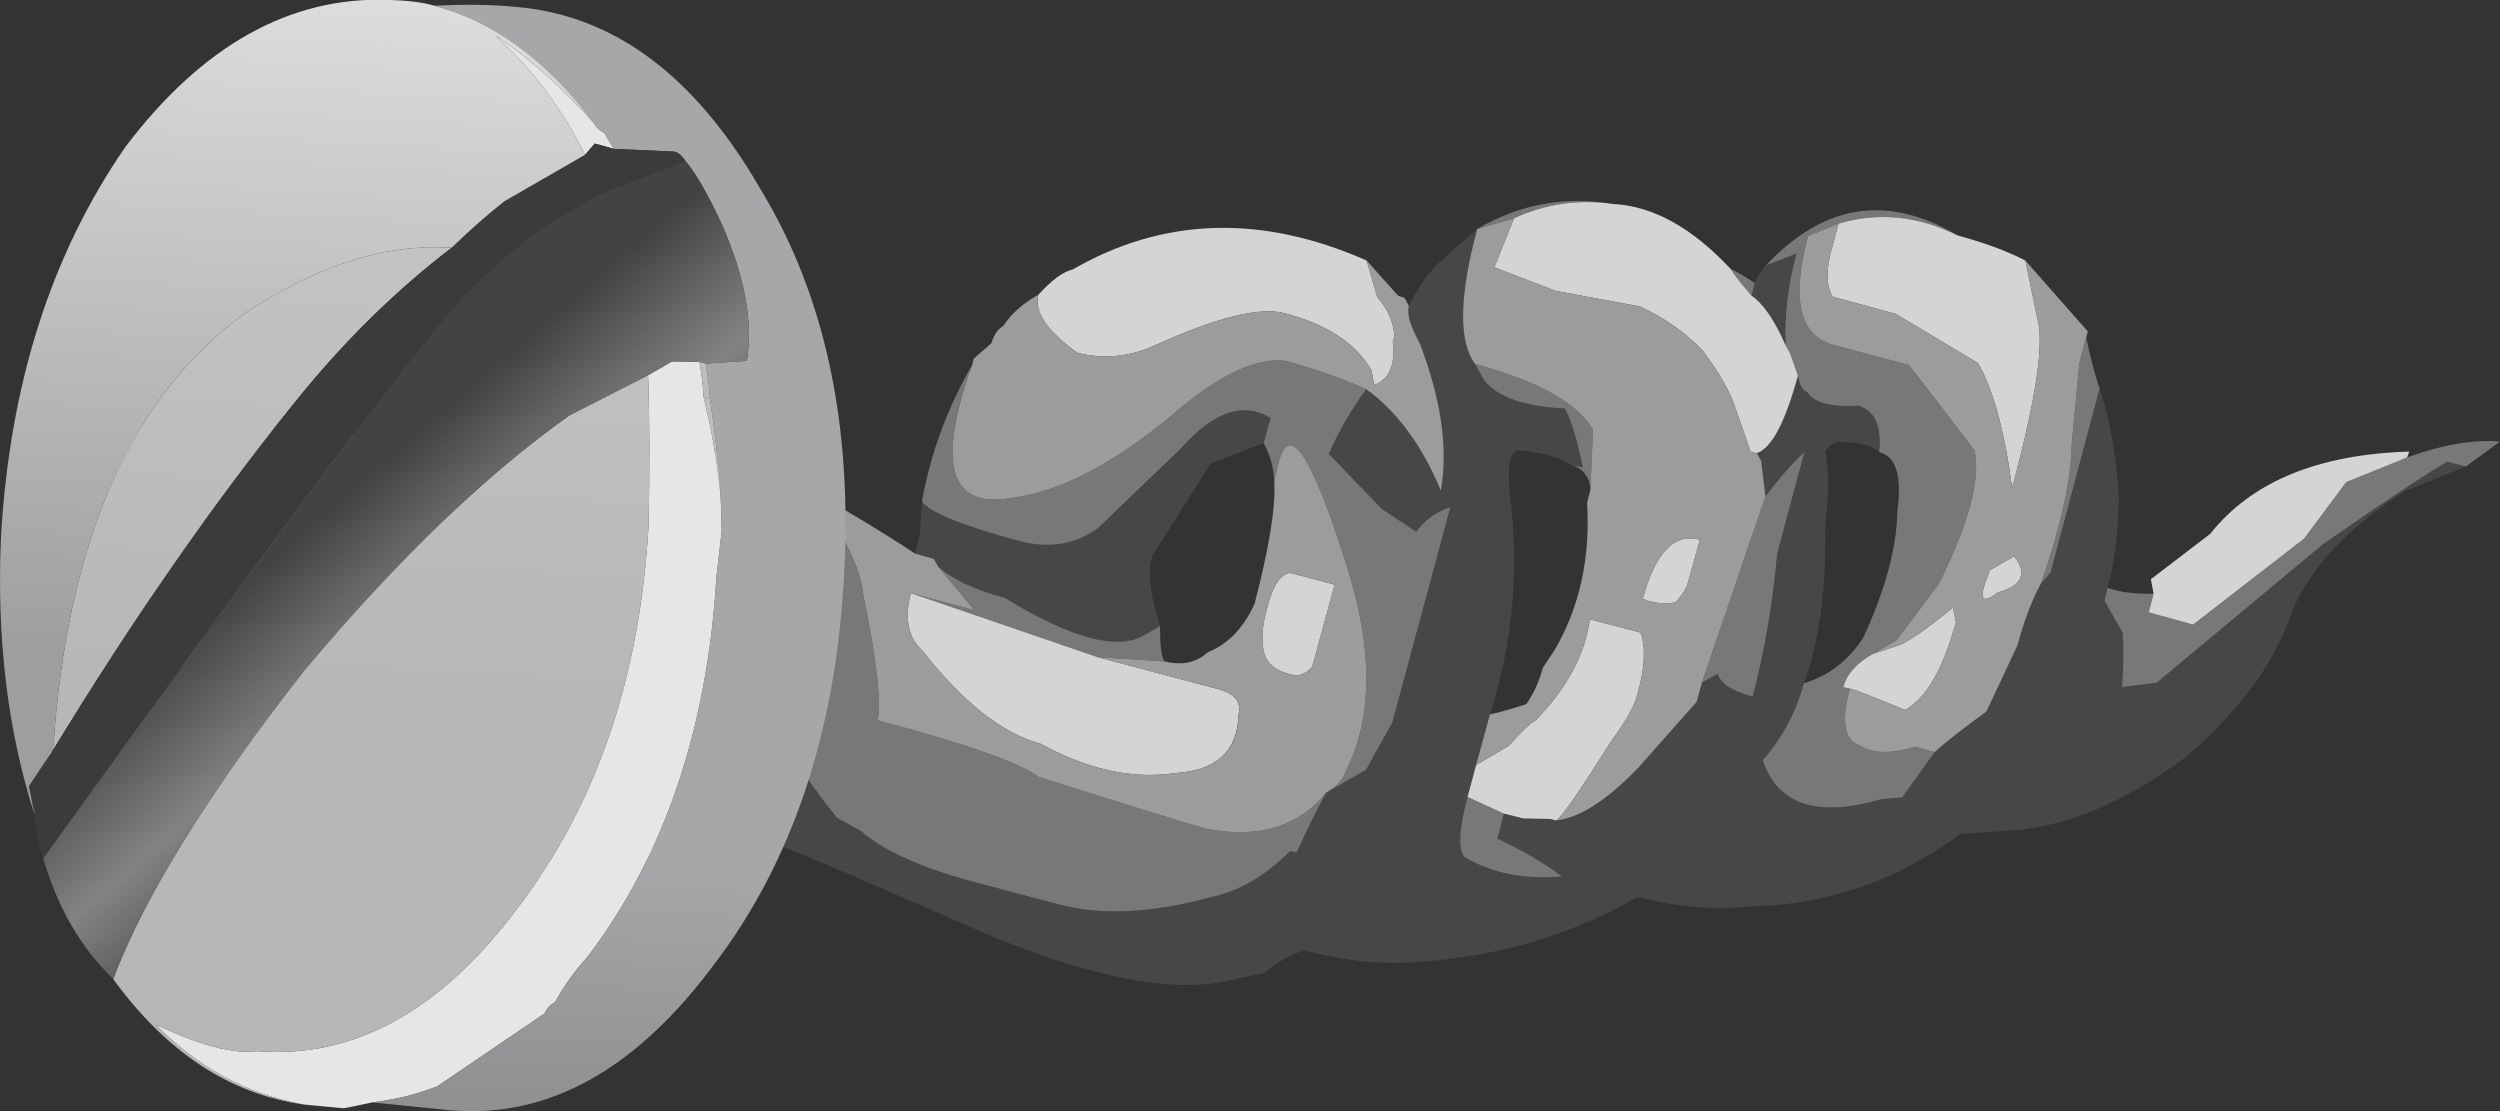 <?xml version="1.0" encoding="UTF-8" standalone="no"?>
<!-- Created with Inkscape (http://www.inkscape.org/) -->
<svg xmlns:inkscape="http://www.inkscape.org/namespaces/inkscape" xmlns:rdf="http://www.w3.org/1999/02/22-rdf-syntax-ns#" xmlns="http://www.w3.org/2000/svg" xmlns:xlink="http://www.w3.org/1999/xlink" xmlns:ns1="http://sozi.baierouge.fr" xmlns:cc="http://creativecommons.org/ns#" xmlns:sodipodi="http://sodipodi.sourceforge.net/DTD/sodipodi-0.dtd" xmlns:dc="http://purl.org/dc/elements/1.1/" id="svg2" xml:space="preserve" viewBox="0 0 22.866 10.163" version="1.1" inkscape:version="0.91 r13725">
  <rect x="0" y="0" width="22.866" height="10.163" fill="#333333" stroke="none"/>
  <defs id="defs6">
    <linearGradient id="linearGradient34" y2="-14525" gradientUnits="userSpaceOnUse" x2="-1472.4" gradientTransform="matrix(-.056 -.958 .958 -.056 13841 -2229.9)" y1="-14525" x1="-1480.3">
      <stop id="stop36" style="stop-color:#a6a7a8" offset="0"/>
      <stop id="stop38" style="stop-color:#4a4a4c" offset="1"/>
    </linearGradient>
    <linearGradient id="linearGradient52" y2="-14521" gradientUnits="userSpaceOnUse" x2="-1476.4" gradientTransform="matrix(-.056 -.958 .958 -.056 13836 -2224.7)" y1="-14521" x1="-1484.4">
      <stop id="stop54" style="stop-color:#d4d4d4" offset="0"/>
      <stop id="stop56" style="stop-color:#b7b7b7" offset="1"/>
    </linearGradient>
    <linearGradient id="linearGradient72" y2="-5980.4" gradientUnits="userSpaceOnUse" x2="-3169.9" gradientTransform="matrix(.629 -.725 .725 .629 6334.1 1467)" y1="-5980.4" x1="-3172">
      <stop id="stop74" style="stop-color:#434343" offset="0"/>
      <stop id="stop76" style="stop-color:#838383" offset=".51"/>
      <stop id="stop78" style="stop-color:#434343" offset="1"/>
    </linearGradient>
    <linearGradient id="linearGradient92" y2="-14521" gradientUnits="userSpaceOnUse" x2="-1476.5" gradientTransform="matrix(-.056 -.958 .958 -.056 13836 -2224.7)" y1="-14521" x1="-1484.4">
      <stop id="stop94" style="stop-color:#ffffff" offset="0"/>
      <stop id="stop96" style="stop-color:#9e9e9e" offset="1"/>
    </linearGradient>
  </defs>
  <g id="g10" transform="matrix(1.25 0 0 -1.25 0 10.163)">
    <g id="g12">
      <path id="path14" style="fill-rule:evenodd;fill:#474747" d="m18.043 4.717-0.445-0.18c-0.438-0.281-0.719-0.586-0.84-0.918-0.129-0.363-0.387-0.707-0.774-1.035-0.457-0.34-0.902-0.52-1.336-0.535l-0.304-0.02c-0.457-0.34-0.965-0.519-1.535-0.531-0.27-0.028-0.547-0.004-0.825 0.07-0.468-0.269-0.992-0.43-1.566-0.473-0.273-0.027-0.566 0-0.875 0.082-0.109-0.035-0.207-0.093-0.293-0.167l-0.211-0.043c-0.426-0.118-1.059 0.003-1.891 0.359-0.949 0.418-1.484 0.644-1.605 0.676-0.398 0.008-1.016-0.075-1.855-0.246l-0.208 0.351c-0.312 0.68-0.429 1.242-0.343 1.684l0.254 1.125 0.394-0.008 0.988-0.016 0.235-0.062 0.469-0.473c0.156-0.406 0.207-0.769 0.156-1.086l0.019-0.304c0.043-0.211 0.2-0.485 0.473-0.821l0.176-0.097c0.16-0.141 0.426-0.262 0.797-0.364l0.648-0.172c0.309-0.082 0.676-0.066 1.106 0.051 0.21 0.043 0.406 0.156 0.589 0.34l0.047-0.012c0.078 0.176 0.153 0.321 0.215 0.438l0.293 0.168 0.192 0.347 0.425 1.575c-0.109-0.035-0.195-0.098-0.25-0.18l-0.254 0.168-0.386 0.402c0.078 0.176 0.172 0.332 0.273 0.473 0.223-0.16 0.406-0.406 0.547-0.742 0.055 0.316 0 0.676-0.156 1.082-0.067 0.121-0.094 0.207-0.078 0.269 0.074 0.149 0.152 0.258 0.242 0.336 0.086 0.074 0.172 0.153 0.258 0.227-0.133-0.492-0.137-0.824-0.016-0.988l0.066-0.118c0.098-0.125 0.297-0.195 0.59-0.207 0.047-0.078 0.09-0.222 0.133-0.433l-0.094 0.023c-0.082 0.055-0.207 0.09-0.367 0.102-0.031 0.008-0.055-0.02-0.074-0.082-0.008-0.032-0.008-0.098-0.004-0.2 0.078-0.582 0.027-1.132-0.141-1.648l-0.164-0.605c-0.066-0.247-0.07-0.395-0.019-0.442 0.199-0.117 0.437-0.164 0.711-0.14-0.141 0.105-0.297 0.195-0.473 0.277l0.047 0.183 0.141-0.035 0.199-0.004 0.043-0.011c0.172 0.019 0.371 0.148 0.601 0.386l0.426 0.481 0.039 0.141 0.117 0.066c0.016-0.07 0.098-0.125 0.254-0.168 0.082 0.309 0.145 0.656 0.18 1.047l0.199 0.742c-0.086-0.078-0.18-0.184-0.285-0.324l-0.031 0.258-0.032 0.058c0.106 0.035 0.207 0.227 0.301 0.567 0.012-0.071 0.035-0.11 0.067-0.118 0.047-0.078 0.168-0.113 0.371-0.101 0.121-0.031 0.176-0.145 0.156-0.34-0.051 0.047-0.145 0.074-0.277 0.074-0.032 0.008-0.071-0.011-0.118-0.066 0.028-0.141 0.028-0.324 0-0.547 0.008-0.465-0.043-0.852-0.156-1.152-0.058-0.215-0.16-0.403-0.301-0.563 0.11-0.328 0.399-0.422 0.868-0.285l0.152 0.012 0.238 0.332c0.086 0.078 0.211 0.175 0.379 0.297l0.227 0.484c0.05 0.187 0.109 0.336 0.172 0.453l0.07 0.078 0.359 1.348c0.075-0.219 0.121-0.481 0.141-0.785-0.004-0.262-0.031-0.489-0.082-0.672l-0.024-0.094 0.133-0.234c0.008-0.102 0.004-0.235-0.004-0.399l0.254 0.032 1.219 1.015c0.484 0.336 0.789 0.535 0.906 0.602l0.137-0.035zm-4.977 0.886c-0.082 0.188-0.168 0.309-0.25 0.364l0.024 0.093c0.008 0.032 0.035 0.075 0.082 0.129l0.223 0.086c-0.067-0.246-0.094-0.469-0.079-0.672zm-3.82-0.715-0.387-0.148-0.429-0.68c-0.035-0.121-0.012-0.293 0.058-0.511l-0.117-0.067c-0.195-0.113-0.535-0.023-1.019 0.274-0.215 0.054-0.379 0.132-0.485 0.226l-0.035 0.059-0.137 0.039 0.035 0.14 0.016 0.243c0.047-0.078 0.285-0.176 0.719-0.293 0.215-0.055 0.406-0.024 0.57 0.097l0.606 0.582c0.238 0.27 0.457 0.344 0.656 0.223l-0.051-0.184z" inkscape:connector-curvature="0"/>
      <path id="path16" style="fill-rule:evenodd;fill:#787878" d="m15.422 3.83 0.047-0.016c0.093-0.023 0.187-0.031 0.289-0.027l-0.035-0.137 0.324-0.09 0.812 0.629 0.309 0.414 0.445 0.18c0.258 0.094 0.485 0.133 0.68 0.117l-0.25-0.183-0.137 0.035c-0.117-0.067-0.422-0.266-0.906-0.602l-1.219-1.015-0.254-0.032c0.012 0.164 0.012 0.297 0.004 0.399l-0.133 0.234 0.024 0.094zm-0.156 1.828c0.027-0.137 0.062-0.266 0.097-0.371l-0.359-1.348-0.07-0.078c0.148 0.422 0.222 0.766 0.226 1.031l0.055 0.582 0.051 0.184zm-4.262-3.481-0.047-0.183c0.176-0.082 0.332-0.172 0.473-0.277-0.274-0.024-0.512 0.023-0.711 0.14-0.051 0.047-0.047 0.195 0.019 0.442l0.266-0.122zm2.699 1.168c-0.117-0.066-0.191-0.148-0.215-0.242l0.047-0.011c-0.066-0.247-0.039-0.387 0.086-0.422 0.086-0.055 0.215-0.055 0.395-0.004l0.14-0.039-0.238-0.332-0.152-0.012c-0.469-0.137-0.758-0.043-0.868 0.285 0.141 0.16 0.243 0.348 0.301 0.563 0.18 0.054 0.324 0.164 0.434 0.332 0.164 0.355 0.246 0.664 0.25 0.925 0.035 0.258-0.008 0.403-0.133 0.434 0.02 0.195-0.035 0.309-0.156 0.34-0.203-0.012-0.324 0.023-0.371 0.101-0.032 0.008-0.055 0.047-0.067 0.118l-0.058 0.164-0.032 0.058c-0.011 0.203 0.012 0.426 0.079 0.672l-0.223-0.086c0.422 0.449 0.887 0.524 1.402 0.219-0.293 0.144-0.582 0.172-0.871 0.086l-0.223-0.09c-0.125-0.465-0.062-0.73 0.184-0.797l0.555-0.148 0.48-0.625c0.043-0.211-0.043-0.535-0.261-0.973l-0.309-0.414-0.176-0.102zm-1.25-0.21 0.465 1.363c0.105 0.14 0.199 0.246 0.285 0.324l-0.199-0.742c-0.035-0.391-0.098-0.738-0.18-1.047-0.156 0.043-0.238 0.098-0.254 0.168l-0.117-0.066zm-1.66 2.332c0.465-0.125 0.75-0.286 0.863-0.481l-0.019-0.441c-0.004 0.097-0.055 0.16-0.149 0.187l0.094-0.023c-0.043 0.211-0.086 0.351-0.133 0.433-0.293 0.012-0.492 0.082-0.59 0.207l-0.066 0.118zm-3.68-0.008c-0.261-0.727-0.164-1.051 0.285-0.973 0.344 0.043 0.727 0.238 1.153 0.586 0.347 0.305 0.633 0.445 0.855 0.418 0.219-0.059 0.414-0.129 0.59-0.207-0.101-0.141-0.195-0.297-0.273-0.473l0.386-0.402 0.254-0.168c0.059 0.082 0.141 0.145 0.25 0.18l-0.425-1.575-0.192-0.347-0.293-0.168c-0.062-0.117-0.137-0.262-0.215-0.438l-0.047 0.012c-0.183-0.184-0.379-0.297-0.589-0.34-0.43-0.117-0.797-0.133-1.106-0.051l-0.648 0.172c-0.371 0.102-0.637 0.223-0.797 0.364l-0.176 0.097c-0.273 0.336-0.43 0.61-0.473 0.821l-0.019 0.304c0.051 0.317 0 0.68-0.156 1.086l-0.469 0.473c0.109 0.035 0.246 0 0.418-0.113l0.543-0.196 0.066-0.117c0.168-0.242 0.262-0.449 0.281-0.621 0.086-0.422 0.125-0.711 0.114-0.875l-0.012-0.047c0.648-0.172 1.043-0.312 1.18-0.414 0.672-0.215 1.086-0.34 1.238-0.383 0.379-0.07 0.668 0.02 0.867 0.266 0.078 0.047 0.129 0.101 0.145 0.16 0.207 0.406 0.199 0.941-0.024 1.594-0.234 0.726-0.39 0.953-0.465 0.672l-0.035-0.137c-0.008 0.101-0.031 0.187-0.078 0.269l0.051 0.184c-0.199 0.121-0.418 0.047-0.656-0.223l-0.606-0.582c-0.164-0.121-0.355-0.152-0.57-0.097-0.434 0.117-0.672 0.215-0.719 0.293 0.063 0.347 0.184 0.679 0.367 0.996zm-3.328-0.551-0.394 0.008-0.254-1.125c-0.082-0.442 0.031-1.004 0.343-1.684l0.208-0.351c0.839 0.171 1.457 0.254 1.855 0.246l-3.445-0.617-1.512 3.636 3.199-0.113zm9.031 1.059c-0.078 0.085-0.128 0.152-0.148 0.191 0.031-0.008 0.086-0.043 0.172-0.098l-0.024-0.093zm-2.007 0.488c0.312 0.183 0.644 0.242 0.992 0.183-0.254 0.036-0.496 0-0.723-0.105l-0.269-0.078zm-2.778-3.133-1.367 0.469 0.465-0.125-0.262 0.316c0.106-0.094 0.27-0.168 0.485-0.226 0.484-0.297 0.824-0.387 1.019-0.274l0.117 0.067c0-0.133 0.008-0.219 0.032-0.258l-0.489 0.031z" inkscape:connector-curvature="0"/>
      <path id="path18" style="fill-rule:evenodd;fill:#d4d4d4" d="m12.855 4.814-0.046 0.012-0.114 0.328c-0.035 0.109-0.113 0.246-0.238 0.414-0.129 0.133-0.281 0.238-0.457 0.32l-0.617 0.114-0.449 0.172 0.144 0.359c0.227 0.105 0.469 0.141 0.723 0.105 0.297-0.015 0.582-0.175 0.867-0.48 0.02-0.039 0.07-0.102 0.148-0.191 0.082-0.055 0.168-0.176 0.25-0.364l0.032-0.058 0.058-0.164c-0.094-0.34-0.191-0.528-0.301-0.567zm0.848-1.469 0.164 0.055c0.071 0.016 0.211 0.11 0.422 0.285l0.023-0.105c-0.093-0.34-0.214-0.555-0.371-0.645-0.211 0.086-0.343 0.141-0.406 0.157l-0.047 0.011c0.024 0.094 0.098 0.176 0.215 0.242zm-2.699-1.168-0.266 0.122 0.063 0.234 0.234 0.137c0.098 0.105 0.164 0.172 0.203 0.191 0.231 0.238 0.36 0.484 0.395 0.738l0.371-0.097c0.039-0.11 0.031-0.258-0.02-0.442-0.023-0.093-0.086-0.207-0.191-0.347-0.231-0.368-0.367-0.563-0.406-0.586l-0.043 0.011-0.199 0.004-0.141 0.035zm6.609 2.606-0.445-0.18-0.309-0.414-0.812-0.629-0.324 0.09 0.035 0.137-0.02 0.105 0.434 0.332c0.305 0.383 0.789 0.582 1.457 0.602l-0.016-0.043zm-4.16 1.711c0.289 0.086 0.578 0.058 0.871-0.086 0.184-0.051 0.352-0.109 0.496-0.184l0.086-0.418c0.055-0.179-0.008-0.593-0.183-1.246-0.055 0.414-0.137 0.719-0.25 0.914l-0.602 0.36-0.461 0.125c-0.047 0.078-0.051 0.195-0.008 0.347l0.051 0.188zm1.164-2.699c-0.125-0.098-0.144-0.043-0.055 0.164l0.176 0.101c0.098-0.125 0.059-0.215-0.121-0.265zm-2.269 0.062c-0.008-0.031-0.036-0.074-0.082-0.129-0.039-0.019-0.106-0.019-0.2 0.004l-0.046 0.016c0.093 0.34 0.23 0.484 0.418 0.433l-0.09-0.324zm-4.75 2.117c0.097 0.106 0.179 0.168 0.25 0.184 0.664 0.383 1.382 0.406 2.152 0.066l0.078-0.269c0.078-0.086 0.117-0.18 0.125-0.281l-0.012-0.047c0.02-0.172-0.027-0.274-0.136-0.313l-0.02 0.106c-0.113 0.199-0.324 0.336-0.633 0.418-0.187 0.05-0.507-0.032-0.961-0.239-0.187-0.082-0.375-0.097-0.558-0.05-0.223 0.16-0.317 0.3-0.285 0.425zm-0.934-2.183 1.367-0.469 0.883-0.234c0.121-0.032 0.172-0.098 0.148-0.188-0.007-0.265-0.16-0.406-0.46-0.426-0.313-0.047-0.641 0.024-0.989 0.215-0.277 0.074-0.566 0.301-0.863 0.68-0.105 0.094-0.133 0.234-0.086 0.422zm2.609-0.106c0.039 0.157 0.094 0.242 0.165 0.254l0.328-0.086-0.164-0.601c-0.047-0.055-0.102-0.075-0.164-0.055-0.122 0.031-0.188 0.098-0.196 0.199-0.012 0.071-0.004 0.168 0.031 0.289z" inkscape:connector-curvature="0"/>
      <path id="path20" style="fill-rule:evenodd;fill:#9c9c9c" d="m14.156 2.627-0.14 0.039c-0.18-0.051-0.309-0.051-0.395 0.004-0.125 0.035-0.152 0.175-0.086 0.422 0.063-0.016 0.195-0.071 0.406-0.157 0.157 0.09 0.278 0.305 0.371 0.645l-0.023 0.105c-0.211-0.175-0.351-0.269-0.422-0.285l-0.164-0.055 0.176 0.102 0.309 0.414c0.218 0.438 0.304 0.762 0.261 0.973l-0.48 0.625-0.555 0.148c-0.246 0.067-0.309 0.332-0.184 0.797l0.223 0.09-0.051-0.188c-0.043-0.152-0.039-0.269 0.008-0.347l0.461-0.125 0.602-0.36c0.113-0.195 0.195-0.5 0.25-0.914 0.175 0.653 0.238 1.067 0.183 1.246l-0.086 0.418 0.457-0.519-0.062-0.231-0.055-0.582c-0.004-0.265-0.078-0.609-0.226-1.031-0.063-0.117-0.122-0.266-0.172-0.453l-0.227-0.484c-0.168-0.122-0.293-0.219-0.379-0.297zm-3.347 3.828 0.269 0.078-0.144-0.359 0.449-0.172 0.617-0.114c0.176-0.082 0.328-0.187 0.457-0.32 0.125-0.168 0.203-0.305 0.238-0.414l0.114-0.328 0.046-0.012 0.032-0.058 0.031-0.258-0.465-1.363-0.039-0.141-0.426-0.481c-0.23-0.238-0.429-0.367-0.601-0.386 0.039 0.023 0.175 0.218 0.406 0.586 0.105 0.14 0.168 0.254 0.191 0.347 0.051 0.184 0.059 0.332 0.02 0.442l-0.371 0.097c-0.035-0.254-0.164-0.5-0.395-0.738-0.039-0.019-0.105-0.086-0.203-0.191l-0.234-0.137 0.101 0.371c0.067 0.012 0.157 0.039 0.266 0.074 0.059 0.086 0.098 0.176 0.121 0.266l0.086 0.129c0.184 0.316 0.262 0.676 0.238 1.078l0.024 0.094 0.019 0.441c-0.113 0.195-0.398 0.356-0.863 0.481-0.121 0.164-0.117 0.496 0.016 0.988zm-0.809-0.231 0.23-0.257 0.047-0.016 0.032-0.059c-0.016-0.062 0.011-0.148 0.078-0.269 0.156-0.406 0.211-0.766 0.156-1.082-0.141 0.336-0.324 0.582-0.547 0.742-0.176 0.078-0.371 0.148-0.59 0.207-0.222 0.027-0.508-0.113-0.855-0.418-0.426-0.348-0.809-0.543-1.153-0.586-0.449-0.078-0.546 0.246-0.285 0.973l0.012 0.047 0.129 0.113c0.019 0.062 0.047 0.105 0.086 0.125 0.055 0.086 0.14 0.164 0.258 0.23-0.032-0.125 0.062-0.265 0.285-0.425 0.183-0.047 0.371-0.032 0.558 0.05 0.454 0.207 0.774 0.289 0.961 0.239 0.309-0.082 0.52-0.219 0.633-0.418l0.02-0.106c0.109 0.039 0.156 0.141 0.136 0.313l0.012 0.047c-0.008 0.101-0.047 0.195-0.125 0.281l-0.078 0.269zm4.617-2.429c0.18 0.05 0.219 0.14 0.121 0.265l-0.176-0.101c-0.089-0.207-0.07-0.262 0.055-0.164zm-2.269 0.062 0.09 0.324c-0.188 0.051-0.325-0.097-0.418-0.433l0.046-0.016c0.094-0.023 0.161-0.023 0.2-0.004 0.046 0.055 0.074 0.098 0.082 0.129zm-6.379 0.664c0.23-0.129 0.472-0.273 0.726-0.441l0.137-0.039 0.035-0.059 0.262-0.316-0.465 0.125c-0.047-0.188-0.019-0.328 0.086-0.422 0.297-0.379 0.586-0.606 0.863-0.68 0.348-0.191 0.676-0.262 0.989-0.215 0.3 0.02 0.457 0.161 0.46 0.426 0.024 0.09-0.027 0.156-0.148 0.188l-0.883 0.234 0.489-0.031c0.125-0.031 0.23-0.012 0.316 0.066 0.148 0.059 0.262 0.176 0.344 0.356 0.105 0.402 0.156 0.703 0.144 0.906l0.035 0.137c0.075 0.281 0.231 0.054 0.465-0.672 0.223-0.653 0.231-1.188 0.024-1.594-0.016-0.059-0.067-0.113-0.145-0.16-0.199-0.246-0.488-0.336-0.867-0.266-0.152 0.043-0.566 0.168-1.238 0.383-0.137 0.102-0.532 0.242-1.18 0.414l0.012 0.047c0.011 0.164-0.028 0.453-0.114 0.875-0.019 0.172-0.113 0.379-0.281 0.621l-0.066 0.117zm3.304-0.836c-0.035-0.121-0.043-0.218-0.031-0.289 0.008-0.101 0.074-0.168 0.196-0.199 0.062-0.02 0.117 0 0.164 0.055l0.164 0.601-0.328 0.086c-0.071-0.012-0.126-0.097-0.165-0.254z" inkscape:connector-curvature="0"/>
      <path id="path22" style="fill-rule:evenodd;fill:#e6e6e6" d="m2.723 0.064c-0.071-0.015-0.141-0.031-0.211-0.043l-0.293 0.028c-0.41 0.074-0.77 0.269-1.082 0.586 0.324-0.153 0.57-0.219 0.742-0.196 0.711-0.058 1.355 0.297 1.926 1.071 0.562 0.746 0.879 1.671 0.941 2.781 0.008 0.394 0.008 0.761-0.004 1.094l0.176 0.101 0.199-0.004c0.016-0.07 0.024-0.156 0.031-0.254 0.059-0.242 0.102-0.484 0.125-0.73l0.008-0.25-0.039-0.34c-0.066-1.106-0.379-2.035-0.941-2.777-0.098-0.106-0.176-0.219-0.239-0.332-0.039-0.024-0.066-0.051-0.074-0.082l-0.789-0.536c-0.148-0.058-0.308-0.097-0.476-0.117zm1.558 6.934c-0.172 0.344-0.394 0.637-0.66 0.875 0.254-0.168 0.492-0.383 0.723-0.641 0.023-0.039 0.051-0.062 0.078-0.074l0.07-0.117-0.14 0.039-0.071-0.082z" inkscape:connector-curvature="0"/>
      <g id="g24">
        <g id="g26">
          <g id="g32">
            <path id="path40" style="fill-rule:evenodd;fill:url(#linearGradient34)" d="m4.344 7.232c-0.344 0.453-0.731 0.742-1.164 0.856 0.203 0.011 0.402 0.011 0.593-0.008 0.715-0.059 1.309-0.5 1.786-1.324 0.484-0.793 0.687-1.758 0.613-2.899-0.067-1.105-0.379-2.035-0.942-2.777-0.574-0.774-1.214-1.133-1.929-1.074-0.192 0.019-0.387 0.039-0.578 0.058 0.168 0.02 0.328 0.059 0.476 0.117l0.789 0.536c0.008 0.031 0.035 0.058 0.074 0.082 0.063 0.113 0.141 0.226 0.239 0.332 0.562 0.742 0.875 1.671 0.941 2.777l0.039 0.34-0.008 0.25c-0.015 0.242-0.043 0.484-0.078 0.715-0.007 0.101-0.019 0.187-0.031 0.257l0.301 0.02c0.047 0.285-0.016 0.617-0.18 0.992-0.105 0.227-0.195 0.383-0.269 0.469-0.024 0.039-0.051 0.062-0.082 0.07l-0.442 0.02-0.07 0.117c-0.027 0.012-0.055 0.035-0.078 0.074z" inkscape:connector-curvature="0"/>
          </g>
        </g>
      </g>
      <g id="g42">
        <g id="g44">
          <g id="g50">
            <path id="path58" style="fill-rule:evenodd;fill:url(#linearGradient52)" d="m5.148 5.228 0.047-0.015c0.035-0.231 0.063-0.473 0.078-0.715-0.023 0.246-0.066 0.488-0.125 0.73zm-2.929-5.179c-0.543 0.078-1.004 0.386-1.391 0.918 0.227 0.601 0.692 1.355 1.399 2.257 0.683 0.813 1.328 1.434 1.941 1.868l0.574 0.293c0.012-0.333 0.012-0.7 0.004-1.094-0.062-1.11-0.379-2.035-0.941-2.781-0.571-0.774-1.215-1.129-1.926-1.071-0.172-0.023-0.418 0.043-0.742 0.196 0.312-0.313 0.672-0.512 1.082-0.586zm-1.84 2.578 0.012 0.047c0.101 1.496 0.566 2.55 1.39 3.156 0.528 0.355 1.035 0.519 1.524 0.488-0.418-0.32-0.801-0.699-1.149-1.133-0.597-0.738-1.187-1.59-1.777-2.558z" inkscape:connector-curvature="0"/>
          </g>
        </g>
      </g>
      <path id="path60" style="fill-rule:evenodd;fill:#3b3b3b" d="m5.016 6.951-0.61-0.234-0.297-0.168c-0.234-0.137-0.488-0.348-0.765-0.641-0.379-0.426-1.391-1.781-3.028-4.059-0.035 0.11-0.058 0.215-0.062 0.317l-0.043 0.211c0.055 0.082 0.109 0.168 0.168 0.25 0.59 0.968 1.18 1.82 1.777 2.558 0.348 0.434 0.731 0.813 1.149 1.133 0.133 0.129 0.261 0.242 0.386 0.34l0.59 0.34 0.071 0.082 0.14-0.039 0.442-0.02c0.031-0.008 0.058-0.031 0.082-0.07z" inkscape:connector-curvature="0"/>
      <g id="g62">
        <g id="g64">
          <g id="g70">
            <path id="path80" style="fill-rule:evenodd;fill:url(#linearGradient72)" d="m0.828 0.967c-0.238 0.23-0.406 0.523-0.512 0.882 1.637 2.278 2.649 3.633 3.028 4.059 0.277 0.293 0.531 0.504 0.765 0.641l0.297 0.168 0.61 0.234c0.074-0.086 0.164-0.242 0.269-0.469 0.164-0.375 0.227-0.707 0.18-0.992l-0.301-0.02-0.047 0.012-0.199 0.004-0.176-0.101-0.574-0.293c-0.613-0.434-1.258-1.055-1.941-1.868-0.707-0.902-1.172-1.656-1.399-2.257z" inkscape:connector-curvature="0"/>
          </g>
        </g>
      </g>
      <g id="g82">
        <g id="g84">
          <g id="g90">
            <path id="path98" style="fill-rule:evenodd;fill:url(#linearGradient92)" d="m5.195 5.213-0.047 0.015c-0.007 0.098-0.015 0.184-0.031 0.254l0.047-0.012c0.012-0.07 0.024-0.156 0.031-0.257zm-1.89 1.105c-0.489 0.031-0.996-0.133-1.524-0.488-0.824-0.606-1.289-1.66-1.39-3.156l-0.012-0.047c-0.059-0.082-0.113-0.168-0.168-0.25l0.043-0.211c-0.199 0.617-0.281 1.301-0.246 2.051 0.066 1.109 0.367 2.054 0.91 2.839 0.562 0.743 1.207 1.102 1.926 1.075 0.133-0.004 0.246-0.016 0.336-0.043 0.433-0.114 0.824-0.403 1.164-0.856-0.231 0.258-0.469 0.473-0.723 0.641 0.266-0.238 0.488-0.531 0.66-0.875l-0.59-0.34c-0.125-0.098-0.253-0.211-0.386-0.34z" inkscape:connector-curvature="0"/>
          </g>
        </g>
      </g>
    </g>
  </g>
</svg>
